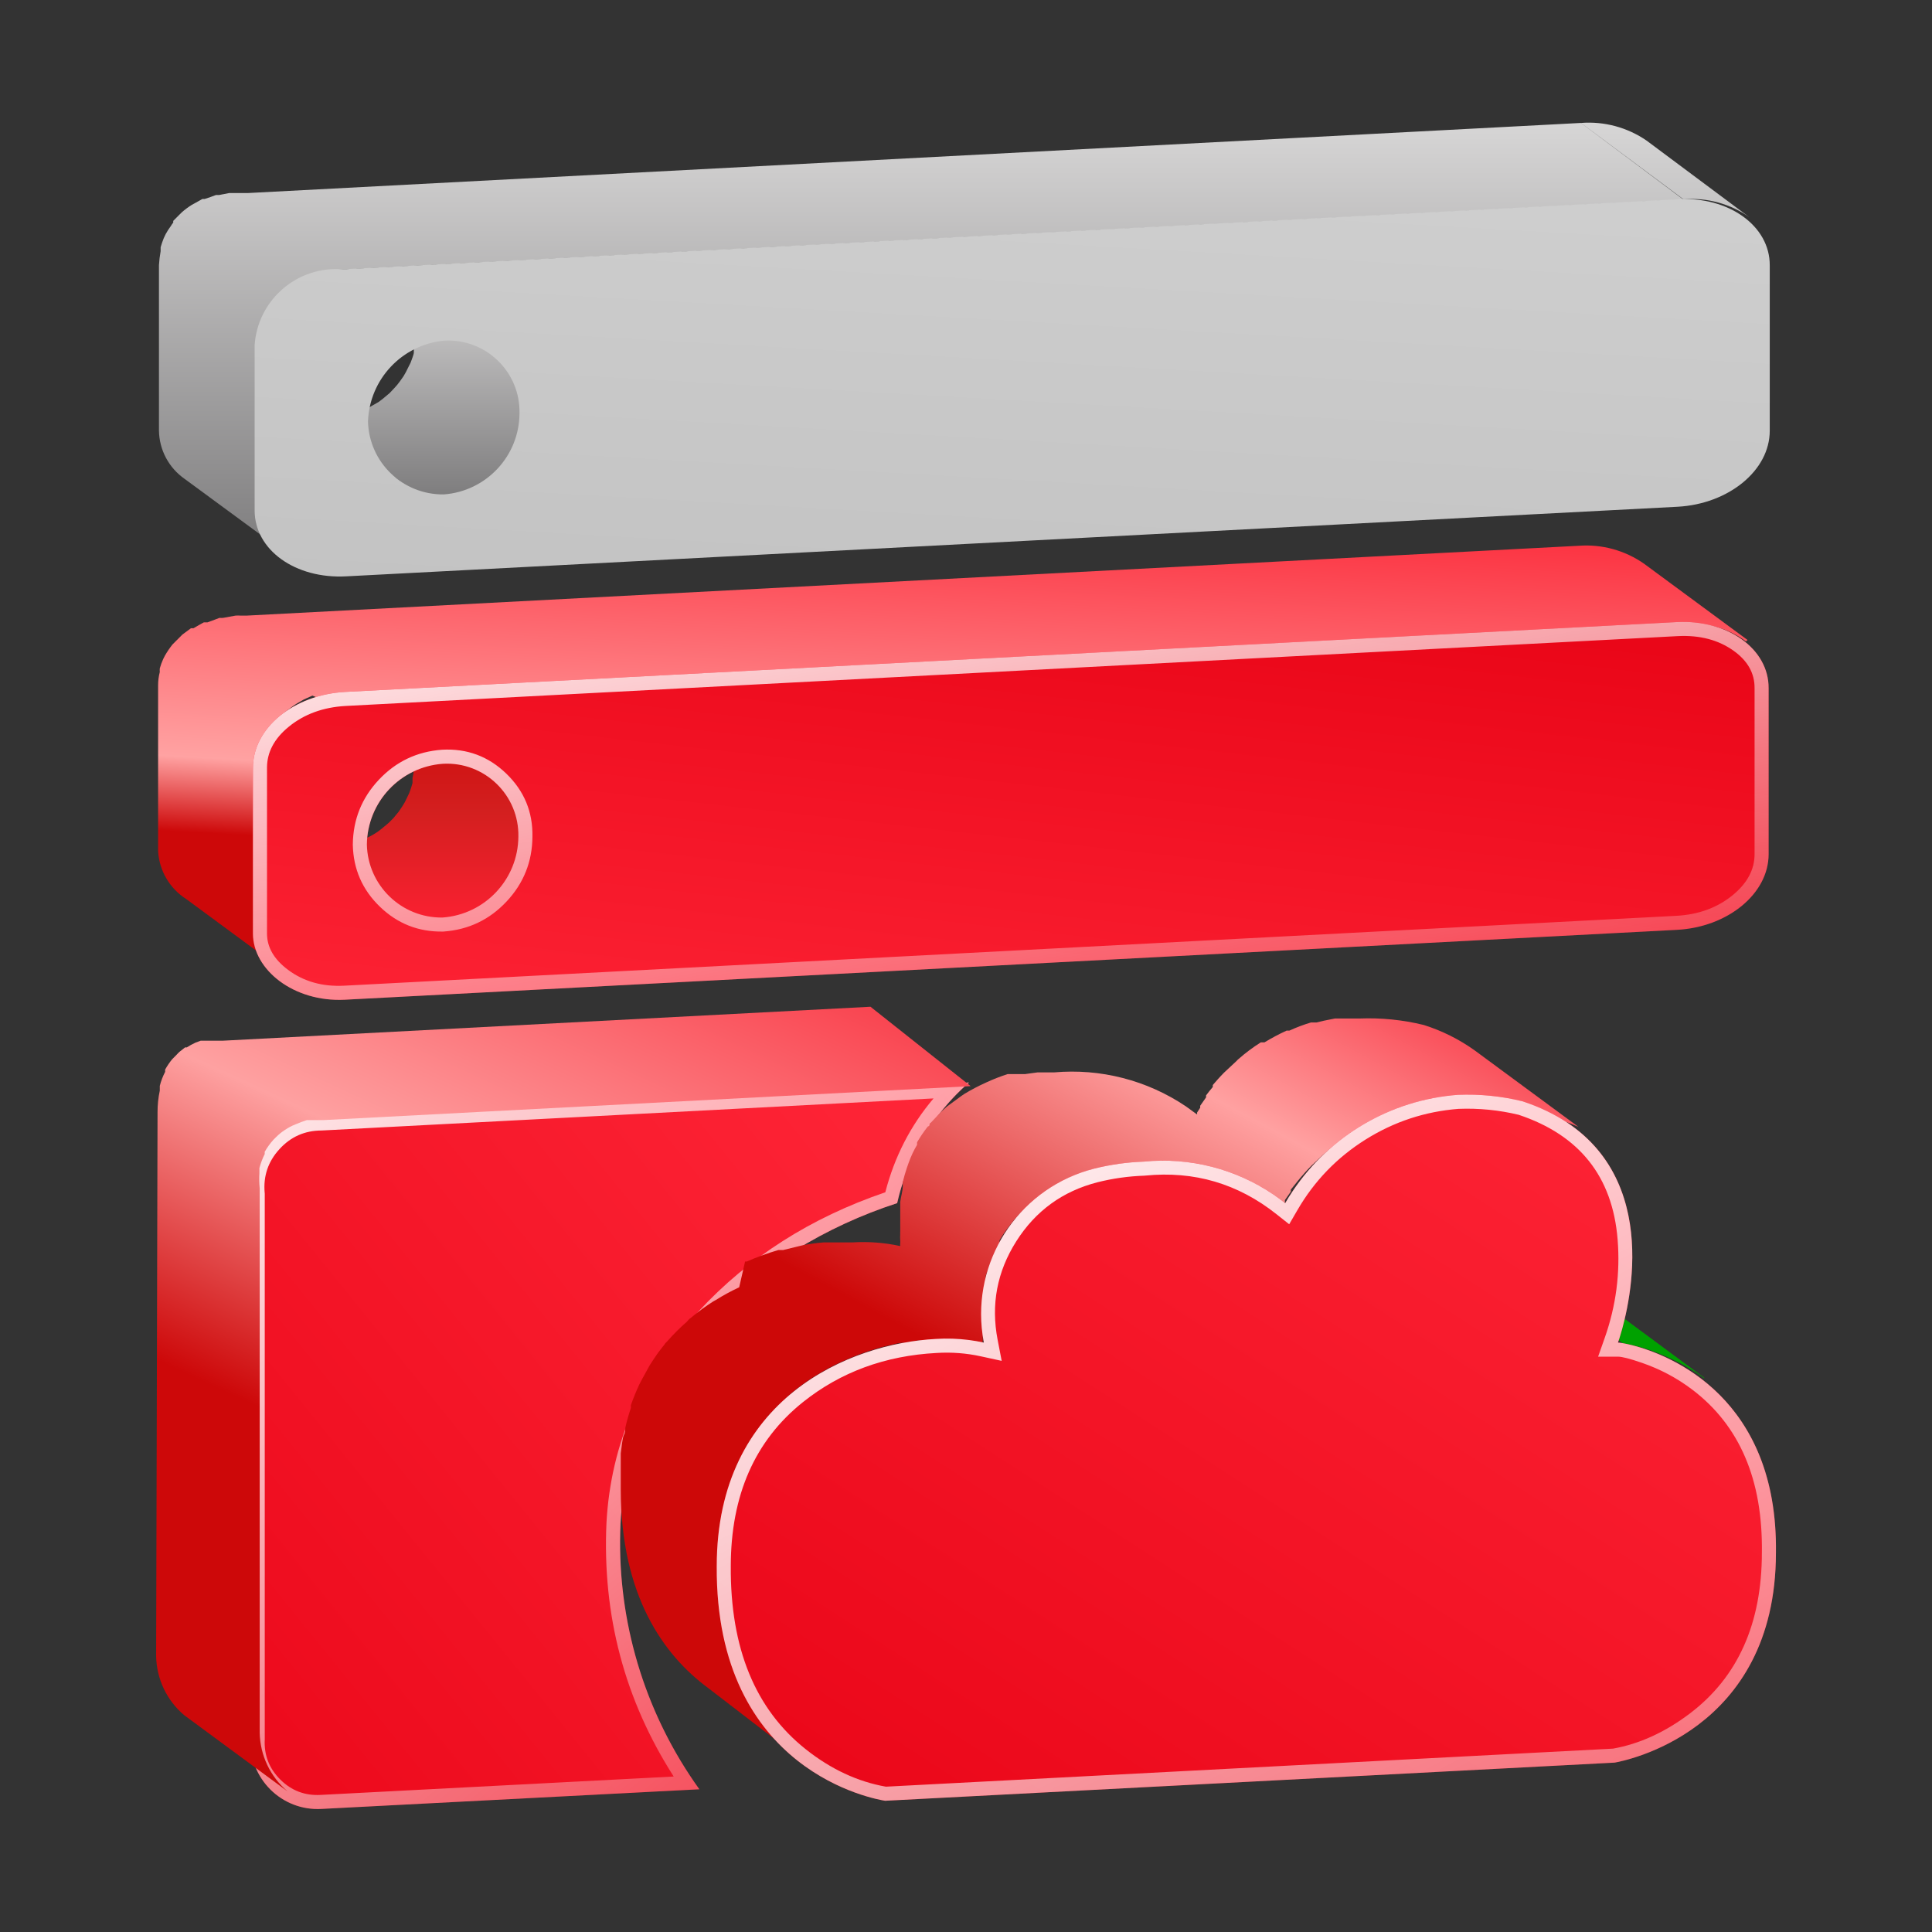 <svg xmlns="http://www.w3.org/2000/svg" xmlns:xlink="http://www.w3.org/1999/xlink" fill="none" width="55" height="55" viewBox="0 0 55 55"><rect x="0" y="0" width="55" height="55" fill="#333333" stroke="none"/><defs><linearGradient x1="-0.009" y1="1.1" x2="0.257" y2="-0.242" id="master_svg0_721_37964"><stop offset="31.385%" stop-color="#CD0809" stop-opacity="1"></stop><stop offset="43.825%" stop-color="#FFA2A2" stop-opacity="1"></stop><stop offset="100%" stop-color="#FB2031" stop-opacity="1"></stop></linearGradient><linearGradient x1="0.5" y1="0" x2="0.5" y2="1" id="master_svg1_721_38096"><stop offset="0%" stop-color="#CD0809" stop-opacity="1"></stop><stop offset="50%" stop-color="#D31F1F" stop-opacity="1"></stop><stop offset="100%" stop-color="#FB2031" stop-opacity="1"></stop></linearGradient><linearGradient x1="0.267" y1="1.294" x2="0.943" y2="-0.215" id="master_svg2_721_44718"><stop offset="0%" stop-color="#FF2638" stop-opacity="1"></stop><stop offset="99.286%" stop-color="#E60012" stop-opacity="1"></stop></linearGradient><linearGradient x1="-0.086" y1="0" x2="0.851" y2="1.314" id="master_svg3_721_44244"><stop offset="0%" stop-color="#FFFFFF" stop-opacity="1"></stop><stop offset="100%" stop-color="#FFFFFF" stop-opacity="0"></stop></linearGradient><linearGradient x1="0.5" y1="1" x2="0.5" y2="0" id="master_svg4_721_36987"><stop offset="0%" stop-color="#7E7D7E" stop-opacity="1"></stop><stop offset="100%" stop-color="#D7D6D6" stop-opacity="1"></stop></linearGradient><linearGradient x1="0.5" y1="1" x2="0.5" y2="0" id="master_svg5_721_36987"><stop offset="0%" stop-color="#7E7D7E" stop-opacity="1"></stop><stop offset="100%" stop-color="#D7D6D6" stop-opacity="1"></stop></linearGradient><linearGradient x1="0.746" y1="-1.119" x2="0.097" y2="1.734" id="master_svg6_721_36963"><stop offset="0%" stop-color="#D9D9D9" stop-opacity="1"></stop><stop offset="100%" stop-color="#BCBCBC" stop-opacity="1"></stop></linearGradient><linearGradient x1="1.245" y1="-0.054" x2="-0.35" y2="1.256" id="master_svg7_721_44714"><stop offset="11.589%" stop-color="#FF2638" stop-opacity="1"></stop><stop offset="99.286%" stop-color="#E60012" stop-opacity="1"></stop></linearGradient><linearGradient x1="-0.052" y1="-0.12" x2="1.064" y2="1.22" id="master_svg8_721_44366"><stop offset="0%" stop-color="#FFFFFF" stop-opacity="1"></stop><stop offset="100%" stop-color="#FFFFFF" stop-opacity="0"></stop></linearGradient><linearGradient x1="-0.057" y1="1" x2="0.606" y2="-0.37" id="master_svg9_721_39384"><stop offset="34.212%" stop-color="#CD0809" stop-opacity="1"></stop><stop offset="58.384%" stop-color="#FEA1A1" stop-opacity="1"></stop><stop offset="98.571%" stop-color="#F71B2C" stop-opacity="1"></stop></linearGradient><linearGradient x1="0.054" y1="1.221" x2="1.064" y2="-0.241" id="master_svga_721_43936"><stop offset="45.003%" stop-color="#CD0808" stop-opacity="1"></stop><stop offset="69.675%" stop-color="#FFA1A1" stop-opacity="1"></stop><stop offset="82.792%" stop-color="#F94753" stop-opacity="1"></stop></linearGradient><linearGradient x1="-0.135" y1="1.213" x2="1.053" y2="-0.012" id="master_svgb_721_39552"><stop offset="0%" stop-color="#E60012" stop-opacity="1"></stop><stop offset="99.286%" stop-color="#FF2638" stop-opacity="1"></stop></linearGradient><linearGradient x1="0.134" y1="0" x2="1.373" y2="1.626" id="master_svgc_721_44704"><stop offset="0%" stop-color="#FFFFFF" stop-opacity="1"></stop><stop offset="100%" stop-color="#FFFFFF" stop-opacity="0"></stop></linearGradient></defs><g><g></g><g><g><path d="M49.75,18.22L46.803,16.048C46.26,15.668,45.602,15.487,44.942,15.537L7.025,17.525L6.85,17.525C6.802,17.522,6.754,17.522,6.706,17.525L6.354,17.589C6.32,17.593,6.285,17.593,6.25,17.589L6.123,17.637L5.907,17.717L5.803,17.717L5.659,17.797L5.508,17.885L5.436,17.885L5.252,18.021Q5.18,18.069,5.156,18.101L4.909,18.348C4.829,18.45,4.757,18.556,4.693,18.668L4.645,18.763C4.606,18.849,4.574,18.937,4.549,19.027C4.546,19.062,4.546,19.096,4.549,19.131C4.517,19.254,4.501,19.38,4.501,19.506L4.501,24.227C4.532,24.784,4.829,25.293,5.3,25.593L8.247,27.765C7.777,27.465,7.479,26.957,7.449,26.399L7.449,21.679C7.449,21.552,7.465,21.426,7.497,21.303C7.494,21.269,7.494,21.234,7.497,21.2C7.521,21.108,7.555,21.02,7.6,20.936C7.613,20.903,7.629,20.87,7.648,20.84C7.707,20.725,7.779,20.618,7.864,20.521C7.949,20.422,8.043,20.331,8.143,20.249L8.239,20.177C8.319,20.112,8.405,20.053,8.495,20.002L8.647,19.914L8.894,19.802L9.062,19.874L9.294,19.81C9.409,19.778,9.527,19.754,9.645,19.738L9.965,19.738L47.881,17.749C48.226,17.732,48.571,17.77,48.903,17.861C49.192,17.945,49.462,18.08,49.702,18.26L49.75,18.22Z" fill="url(#master_svg0_721_37964)" fill-opacity="1"></path></g><g><path d="M14.695,24.99C14.723,24.939,14.748,24.887,14.77,24.832C14.809,24.741,14.839,24.647,14.861,24.55C14.857,24.503,14.857,24.455,14.861,24.408C14.874,24.256,14.874,24.103,14.861,23.951C14.879,23.265,14.571,22.611,14.03,22.189L10.962,19.928C11.502,20.351,11.811,21.005,11.794,21.69C11.794,21.844,11.777,21.997,11.744,22.148C11.744,22.197,11.744,22.239,11.744,22.289C11.718,22.385,11.688,22.479,11.652,22.571L11.577,22.729C11.542,22.808,11.501,22.883,11.453,22.954L11.353,23.103L11.195,23.295L11.062,23.428L10.863,23.594L10.754,23.677C10.662,23.74,10.565,23.796,10.464,23.843L10.405,23.843C10.288,23.9,10.166,23.944,10.04,23.976L9.882,23.976C9.782,23.984,9.682,23.984,9.582,23.976C9.104,23.996,8.634,23.849,8.252,23.561L11.328,25.83C11.709,26.113,12.176,26.257,12.65,26.237L12.75,26.237L12.957,26.237L13.107,26.237C13.219,26.21,13.327,26.171,13.431,26.121L13.489,26.121L13.714,26.004L13.772,25.954L13.88,25.871C13.922,25.848,13.961,25.821,13.996,25.788L14.08,25.705C14.128,25.665,14.172,25.62,14.213,25.572L14.287,25.497L14.37,25.381L14.47,25.231C14.556,25.162,14.631,25.081,14.695,24.99Z" fill="url(#master_svg1_721_38096)" fill-opacity="1"></path></g><g><path d="M47.745,17.709C49.167,17.637,50.357,18.46,50.349,19.594L50.349,24.315C50.349,25.449,49.175,26.399,47.729,26.471L9.813,28.46C8.359,28.532,7.201,27.606,7.201,26.575L7.201,21.855C7.201,20.72,8.367,19.778,9.821,19.698L47.745,17.709ZM12.6,26.12C13.809,26.033,14.748,25.031,14.757,23.82C14.782,22.634,13.793,21.677,12.608,21.743C11.398,21.83,10.457,22.83,10.444,24.043C10.47,25.21,11.433,26.138,12.6,26.12Z" fill="url(#master_svg2_721_44718)" fill-opacity="1"></path><path d="M47.745,17.709C49.167,17.637,50.357,18.46,50.349,19.594L50.349,24.315C50.349,25.449,49.175,26.399,47.729,26.471L9.813,28.46C8.359,28.532,7.201,27.606,7.201,26.575L7.201,21.855C7.201,20.72,8.367,19.778,9.821,19.698L47.745,17.709ZM47.766,18.109L47.765,18.109L9.843,20.097Q8.879,20.15,8.219,20.69Q7.601,21.196,7.601,21.855L7.601,26.575Q7.601,27.163,8.201,27.61Q8.866,28.107,9.792,28.061L47.709,26.072Q48.666,26.024,49.328,25.482Q49.949,24.973,49.949,24.315L49.949,19.591Q49.954,18.955,49.351,18.525Q48.702,18.062,47.766,18.109ZM12.629,26.519L12.618,26.52L12.607,26.52Q11.566,26.536,10.817,25.814Q10.067,25.092,10.044,24.052L10.044,24.045L10.044,24.039Q10.056,22.973,10.786,22.197Q11.517,21.42,12.586,21.343Q13.649,21.285,14.414,22.024Q15.179,22.764,15.157,23.823Q15.149,24.888,14.42,25.665Q13.692,26.442,12.629,26.519ZM12.6,26.12C13.809,26.033,14.748,25.031,14.757,23.82C14.782,22.634,13.793,21.677,12.608,21.743C11.398,21.83,10.457,22.83,10.444,24.043C10.47,25.21,11.433,26.138,12.6,26.12Z" fill-rule="evenodd" fill="url(#master_svg3_721_44244)" fill-opacity="1"></path></g><g><path d="M14.092,9.946L10.991,7.644C11.536,8.073,11.848,8.733,11.832,9.426C11.832,9.581,11.815,9.736,11.781,9.888C11.781,9.938,11.781,9.988,11.781,10.039C11.781,10.089,11.722,10.232,11.689,10.325L11.613,10.476C11.576,10.557,11.534,10.635,11.487,10.711L11.386,10.854C11.338,10.922,11.284,10.987,11.227,11.047L11.092,11.19L10.891,11.358L10.781,11.442L10.487,11.61L10.428,11.61L10.059,11.744L9.899,11.744C9.797,11.77,9.693,11.787,9.588,11.795C9.471,11.807,9.353,11.807,9.235,11.795C8.88,11.743,8.542,11.604,8.252,11.392L11.361,13.677C11.743,13.969,12.216,14.118,12.697,14.097L12.798,14.097L13.008,14.097L13.159,14.097L13.487,13.979L13.554,13.979C13.63,13.979,13.705,13.904,13.781,13.853L13.84,13.853L13.949,13.769C13.991,13.746,14.031,13.718,14.067,13.685L14.151,13.601C14.2,13.558,14.245,13.51,14.285,13.458C14.312,13.435,14.338,13.41,14.361,13.383C14.393,13.347,14.421,13.308,14.445,13.265L14.545,13.122C14.616,12.995,14.683,12.867,14.747,12.736C14.785,12.643,14.816,12.548,14.839,12.45C14.836,12.403,14.836,12.355,14.839,12.307C14.866,12.155,14.88,12,14.882,11.845C14.954,11.12,14.658,10.406,14.092,9.946Z" fill="url(#master_svg4_721_36987)" fill-opacity="1"></path></g><g><path d="M45.008,3.5L47.924,5.673L47.94,5.673C48.601,5.621,49.259,5.801,49.801,6.184L46.877,4.004C46.33,3.627,45.671,3.449,45.008,3.5ZM9.182,7.757C9.1,7.773,9.02,7.797,8.942,7.829L8.83,7.789L8.551,7.933L8.471,7.98C8.359,8.049,8.252,8.127,8.151,8.212L8.056,8.308C7.99,8.371,7.929,8.437,7.872,8.508L7.8,8.611C7.747,8.681,7.702,8.756,7.664,8.835L7.6,8.955C7.568,9.043,7.512,9.171,7.512,9.211L7.512,9.33C7.487,9.459,7.474,9.59,7.473,9.722L7.473,14.434C7.48,14.94,7.713,15.414,8.105,15.727L5.26,13.636C4.806,13.321,4.532,12.806,4.525,12.254L4.525,7.549C4.533,7.415,4.549,7.282,4.573,7.15L4.573,7.038C4.598,6.951,4.627,6.866,4.661,6.782L4.717,6.663C4.76,6.585,4.808,6.51,4.861,6.439C4.882,6.402,4.906,6.368,4.933,6.335C4.93,6.319,4.93,6.303,4.933,6.287L5.084,6.135L5.18,6.04C5.268,5.963,5.361,5.894,5.46,5.832L5.548,5.784L5.763,5.664L5.827,5.664L5.995,5.608L6.147,5.552L6.234,5.552L6.522,5.496L7.049,5.496L45.005,3.5L47.921,5.68L10.005,7.661L9.765,7.661L9.469,7.701L9.182,7.757ZM8.105,15.727C8.141,15.755,8.177,15.783,8.215,15.808L8.105,15.727Z" fill-rule="evenodd" fill="url(#master_svg5_721_36987)" fill-opacity="1"></path></g><g><path d="M47.777,5.672C49.199,5.592,50.389,6.423,50.381,7.557L50.381,12.262C50.381,13.396,49.207,14.346,47.761,14.426L9.861,16.407C8.407,16.487,7.249,15.656,7.249,14.53L7.249,9.818C7.338,8.572,8.397,7.619,9.645,7.661L9.861,7.661L47.777,5.672ZM12.632,14.075C13.841,13.987,14.78,12.986,14.789,11.774C14.819,10.587,13.827,9.627,12.64,9.698C11.444,9.813,10.518,10.797,10.476,11.998C10.506,13.163,11.467,14.088,12.632,14.075Z" fill="url(#master_svg6_721_36963)" fill-opacity="1"></path></g><g><path d="M9.158,31.783L27.585,30.817C26.556,31.715,25.84,32.918,25.54,34.251C21.498,35.561,17.912,38.844,17.665,43.373C17.54,46.075,18.331,48.74,19.909,50.937L9.158,51.496C8.021,51.564,7.078,50.628,7.137,49.491L7.137,33.996C7.029,32.807,7.965,31.783,9.158,31.783Z" fill="url(#master_svg7_721_44714)" fill-opacity="1"></path><path d="M7.137,33.996C7.029,32.807,7.965,31.783,9.158,31.783L26.964,30.849L27.585,30.817C27.431,30.951,27.284,31.093,27.144,31.24C26.351,32.079,25.795,33.118,25.54,34.251C21.498,35.561,17.912,38.844,17.665,43.373C17.548,45.918,18.243,48.431,19.643,50.55C19.729,50.681,19.818,50.81,19.909,50.937L19.437,50.961L9.158,51.496C8.021,51.564,7.078,50.628,7.137,49.491L7.137,33.996ZM9.179,32.182L26.576,31.27Q25.593,32.429,25.203,33.942Q22.018,35.026,19.886,37.333Q17.45,39.969,17.265,43.351Q17.084,47.302,19.179,50.574L9.137,51.097Q8.46,51.137,7.981,50.662Q7.501,50.186,7.537,49.512L7.537,49.502L7.537,33.977L7.535,33.959Q7.47,33.244,7.955,32.714Q8.439,32.183,9.158,32.183L9.168,32.183L9.179,32.182Z" fill-rule="evenodd" fill="url(#master_svg8_721_44366)" fill-opacity="1"></path></g><g><path d="M7.385,33.396C7.385,33.349,7.385,33.301,7.385,33.253C7.421,33.114,7.472,32.981,7.536,32.853L7.536,32.789C7.606,32.666,7.689,32.551,7.784,32.446L7.856,32.374C7.933,32.296,8.019,32.226,8.112,32.166C8.207,32.102,8.308,32.049,8.415,32.007L8.575,31.943L8.735,31.887L8.83,31.887L8.998,31.887L9.07,31.887L9.206,31.887L27.633,30.92L24.781,28.66L6.354,29.626L6.219,29.626L6.147,29.626L5.979,29.626L5.883,29.626L5.843,29.626L5.715,29.626L5.564,29.682C5.478,29.721,5.395,29.767,5.316,29.818L5.268,29.818L5.116,29.938C5.082,29.968,5.05,30,5.02,30.034L4.949,30.106L4.901,30.154C4.826,30.246,4.759,30.345,4.701,30.449L4.701,30.513C4.635,30.64,4.584,30.774,4.549,30.912C4.549,30.96,4.549,31,4.549,31.048C4.506,31.248,4.485,31.451,4.485,31.655L4.445,47.151C4.458,47.799,4.749,48.41,5.244,48.828L8.191,51.001C7.695,50.583,7.404,49.972,7.393,49.323L7.393,33.828C7.379,33.684,7.376,33.54,7.385,33.396Z" fill="url(#master_svg9_721_39384)" fill-opacity="1"></path></g><g><path d="M44.934,32.079L41.986,29.906C41.543,29.588,41.052,29.343,40.532,29.179C39.932,29.032,39.313,28.97,38.695,28.995L38.408,28.995L38.232,28.995L38,28.995L37.681,29.059L37.481,29.107L37.409,29.107L37.322,29.107C37.111,29.17,36.906,29.247,36.707,29.339L36.627,29.339C36.41,29.439,36.2,29.551,35.996,29.674L35.94,29.674L35.892,29.674C35.669,29.815,35.458,29.972,35.261,30.146C35.24,30.162,35.221,30.181,35.205,30.201L34.845,30.537C34.726,30.657,34.622,30.777,34.526,30.888L34.526,30.944C34.454,31.032,34.39,31.104,34.334,31.184L34.334,31.24L34.167,31.479L34.167,31.535L34.079,31.671L34.079,31.727L33.759,31.495C32.656,30.752,31.33,30.411,30.005,30.529L29.622,30.529L29.534,30.529L29.182,30.577L28.919,30.577L28.743,30.577L28.687,30.577C28.477,30.644,28.272,30.724,28.072,30.817C27.858,30.913,27.65,31.022,27.449,31.144L27.345,31.216L26.954,31.503L26.866,31.583C26.746,31.695,26.634,31.815,26.531,31.927C26.427,32.039,26.483,31.927,26.467,31.991C26.451,32.055,26.467,32.047,26.411,32.071C26.3,32.213,26.198,32.362,26.107,32.518C26.105,32.542,26.105,32.566,26.107,32.59C26.011,32.752,25.931,32.923,25.868,33.101L25.82,33.237C25.772,33.38,25.732,33.516,25.7,33.652L25.7,33.756C25.7,33.916,25.644,34.067,25.628,34.219Q25.628,34.283,25.628,34.323C25.628,34.363,25.628,34.555,25.628,34.658L25.628,34.746C25.628,34.874,25.628,34.978,25.628,35.074C25.624,35.089,25.624,35.106,25.628,35.122C25.623,35.188,25.623,35.255,25.628,35.321C25.631,35.34,25.631,35.359,25.628,35.377C25.624,35.409,25.624,35.441,25.628,35.473C25.18,35.375,24.72,35.34,24.262,35.369L23.919,35.369L23.439,35.369C23.244,35.385,23.049,35.411,22.856,35.449L22.297,35.585L22.225,35.585L22.161,35.585C21.854,35.675,21.553,35.785,21.259,35.913L21.211,35.913L21.043,36.647C20.815,36.753,20.593,36.873,20.38,37.007L20.308,37.047C20.091,37.184,19.882,37.336,19.685,37.502L19.621,37.55L19.55,37.63C19.354,37.801,19.17,37.985,18.998,38.181L18.942,38.237Q18.895,38.309,18.863,38.341C18.768,38.459,18.68,38.581,18.599,38.708L18.495,38.868L18.28,39.259L18.2,39.411C18.112,39.603,18.032,39.794,17.96,40.002L17.96,40.082C17.897,40.268,17.844,40.458,17.8,40.649C17.8,40.713,17.8,40.785,17.76,40.857C17.72,40.929,17.696,41.2,17.672,41.376L17.672,41.6C17.672,41.847,17.672,42.111,17.672,42.398C17.672,45.458,18.919,47.135,20.149,48.046L22.984,50.226C21.754,49.315,20.5,47.638,20.508,44.579C20.508,44.307,20.508,44.044,20.548,43.78C20.548,43.708,20.548,43.636,20.548,43.557C20.548,43.477,20.596,43.205,20.628,43.037C20.66,42.87,20.628,42.894,20.628,42.83C20.676,42.63,20.732,42.446,20.788,42.271L20.788,42.183C20.859,41.975,20.939,41.783,21.027,41.592L21.107,41.44L21.323,41.048L21.427,40.889C21.514,40.761,21.602,40.641,21.698,40.521L21.77,40.425L21.842,40.338C22.013,40.142,22.198,39.958,22.393,39.786L22.529,39.659C22.728,39.495,22.936,39.343,23.152,39.203L23.248,39.147C23.461,39.014,23.682,38.894,23.911,38.788L24.038,38.732C24.331,38.599,24.633,38.487,24.941,38.397L25.077,38.357C25.269,38.309,25.452,38.261,25.636,38.229C25.836,38.229,26.027,38.165,26.219,38.149L26.61,38.149C27.068,38.12,27.528,38.155,27.976,38.253C27.97,38.221,27.97,38.189,27.976,38.157L27.976,38.109C27.976,38.053,27.976,37.981,27.976,37.901C27.976,37.822,27.976,37.901,27.976,37.853C27.976,37.806,27.976,37.654,27.976,37.534L27.976,37.446C27.976,37.342,27.976,37.23,27.976,37.111C27.98,37.076,27.98,37.041,27.976,37.007C27.976,36.863,27.976,36.703,28.048,36.544L28.048,36.44C28.048,36.304,28.12,36.168,28.168,36.024L28.216,35.897C28.281,35.717,28.361,35.543,28.455,35.377C28.453,35.353,28.453,35.329,28.455,35.305C28.548,35.149,28.653,35,28.767,34.858L28.879,34.714C28.987,34.594,29.102,34.479,29.222,34.371L29.334,34.267C29.461,34.16,29.594,34.062,29.733,33.972L29.845,33.892C30.044,33.771,30.249,33.662,30.46,33.564C30.668,33.467,30.882,33.381,31.099,33.309L31.163,33.309L31.339,33.309L31.603,33.269L31.954,33.229L32.042,33.229L32.425,33.229C33.651,33.122,34.88,33.401,35.94,34.027L36.491,34.427L36.491,34.355L36.579,34.219C36.58,34.201,36.58,34.182,36.579,34.163L36.746,33.924L36.746,33.868L36.938,33.628L37.01,33.54C37.106,33.428,37.21,33.309,37.33,33.189L37.689,32.853L37.785,32.773C37.986,32.604,38.197,32.447,38.416,32.302L38.52,32.23C38.724,32.107,38.935,31.995,39.151,31.895L39.254,31.855C39.455,31.767,39.661,31.689,39.87,31.623L40.005,31.623C40.289,31.549,40.577,31.493,40.868,31.456L41.243,31.456C41.864,31.43,42.485,31.492,43.088,31.639C43.725,31.671,44.351,31.82,44.934,32.079Z" fill="url(#master_svga_721_43936)" fill-opacity="1"></path></g><g><path d="M48.512,39.219L45.565,37.039C44.878,36.539,44.09,36.198,43.256,36.04L46.204,38.245C46.475,38.289,46.742,38.355,47.002,38.445C47.21,38.524,47.458,38.62,47.713,38.748C47.851,38.813,47.985,38.888,48.113,38.972C48.254,39.054,48.39,39.145,48.52,39.243L48.512,39.219Z" fill="#00A100" fill-opacity="1"></path></g><g><path d="M41.499,31.168C42.12,31.142,42.741,31.204,43.344,31.352C47.905,32.861,46.156,37.949,46.06,38.221C46.291,38.221,50.629,38.956,50.557,44.203C50.557,49.331,46.196,50.138,45.964,50.178L25.197,51.264C24.957,51.224,20.364,50.466,20.404,44.587C20.404,39.794,24.206,38.245,26.642,38.117C27.1,38.088,27.56,38.123,28.008,38.221C27.579,35.999,28.955,33.828,31.147,33.269C31.61,33.153,32.084,33.086,32.561,33.069C34.006,32.926,35.449,33.349,36.587,34.251C37.616,32.476,39.453,31.323,41.499,31.168Z" fill="url(#master_svgb_721_39552)" fill-opacity="1"></path><path d="M43.344,31.352C47.247,32.644,46.529,36.556,46.181,37.828C46.122,38.042,46.074,38.182,46.06,38.221C46.097,38.221,46.242,38.24,46.458,38.294C47.578,38.576,50.617,39.804,50.557,44.203C50.557,49.331,46.196,50.138,45.964,50.178L25.197,51.264L25.196,51.264C24.947,51.223,20.364,50.459,20.404,44.587C20.404,39.794,24.206,38.245,26.642,38.117C26.958,38.097,27.275,38.107,27.589,38.148C27.73,38.166,27.869,38.191,28.008,38.221C27.981,38.08,27.961,37.94,27.948,37.8C27.756,35.731,29.094,33.793,31.147,33.269C31.61,33.153,32.084,33.086,32.561,33.069C33.872,32.939,35.182,33.276,36.263,34.013C36.373,34.088,36.481,34.168,36.587,34.251C36.654,34.135,36.725,34.021,36.8,33.91C37.858,32.329,39.588,31.313,41.499,31.168C42.12,31.142,42.741,31.204,43.344,31.352ZM48.106,48.78Q47.051,49.578,45.919,49.78L25.22,50.863Q24.013,50.65,22.94,49.799Q20.78,48.084,20.804,44.59Q20.804,41.557,22.859,39.915Q24.466,38.632,26.663,38.516Q27.302,38.476,27.923,38.612L28.516,38.741L28.401,38.145Q28.109,36.635,28.932,35.336Q29.756,34.037,31.246,33.656Q31.9,33.492,32.575,33.469L32.588,33.468L32.601,33.467Q34.692,33.259,36.338,34.565L36.701,34.852L36.933,34.452Q37.655,33.206,38.874,32.441Q40.091,31.678,41.522,31.567Q42.39,31.533,43.234,31.736Q45.833,32.604,46.05,35.283Q46.166,36.719,45.683,38.088L45.495,38.621L46.06,38.621Q46.232,38.621,46.74,38.796Q47.529,39.068,48.18,39.563Q50.199,41.098,50.157,44.198Q50.157,47.227,48.106,48.78Z" fill-rule="evenodd" fill="url(#master_svgc_721_44704)" fill-opacity="1"></path></g></g></g></svg>